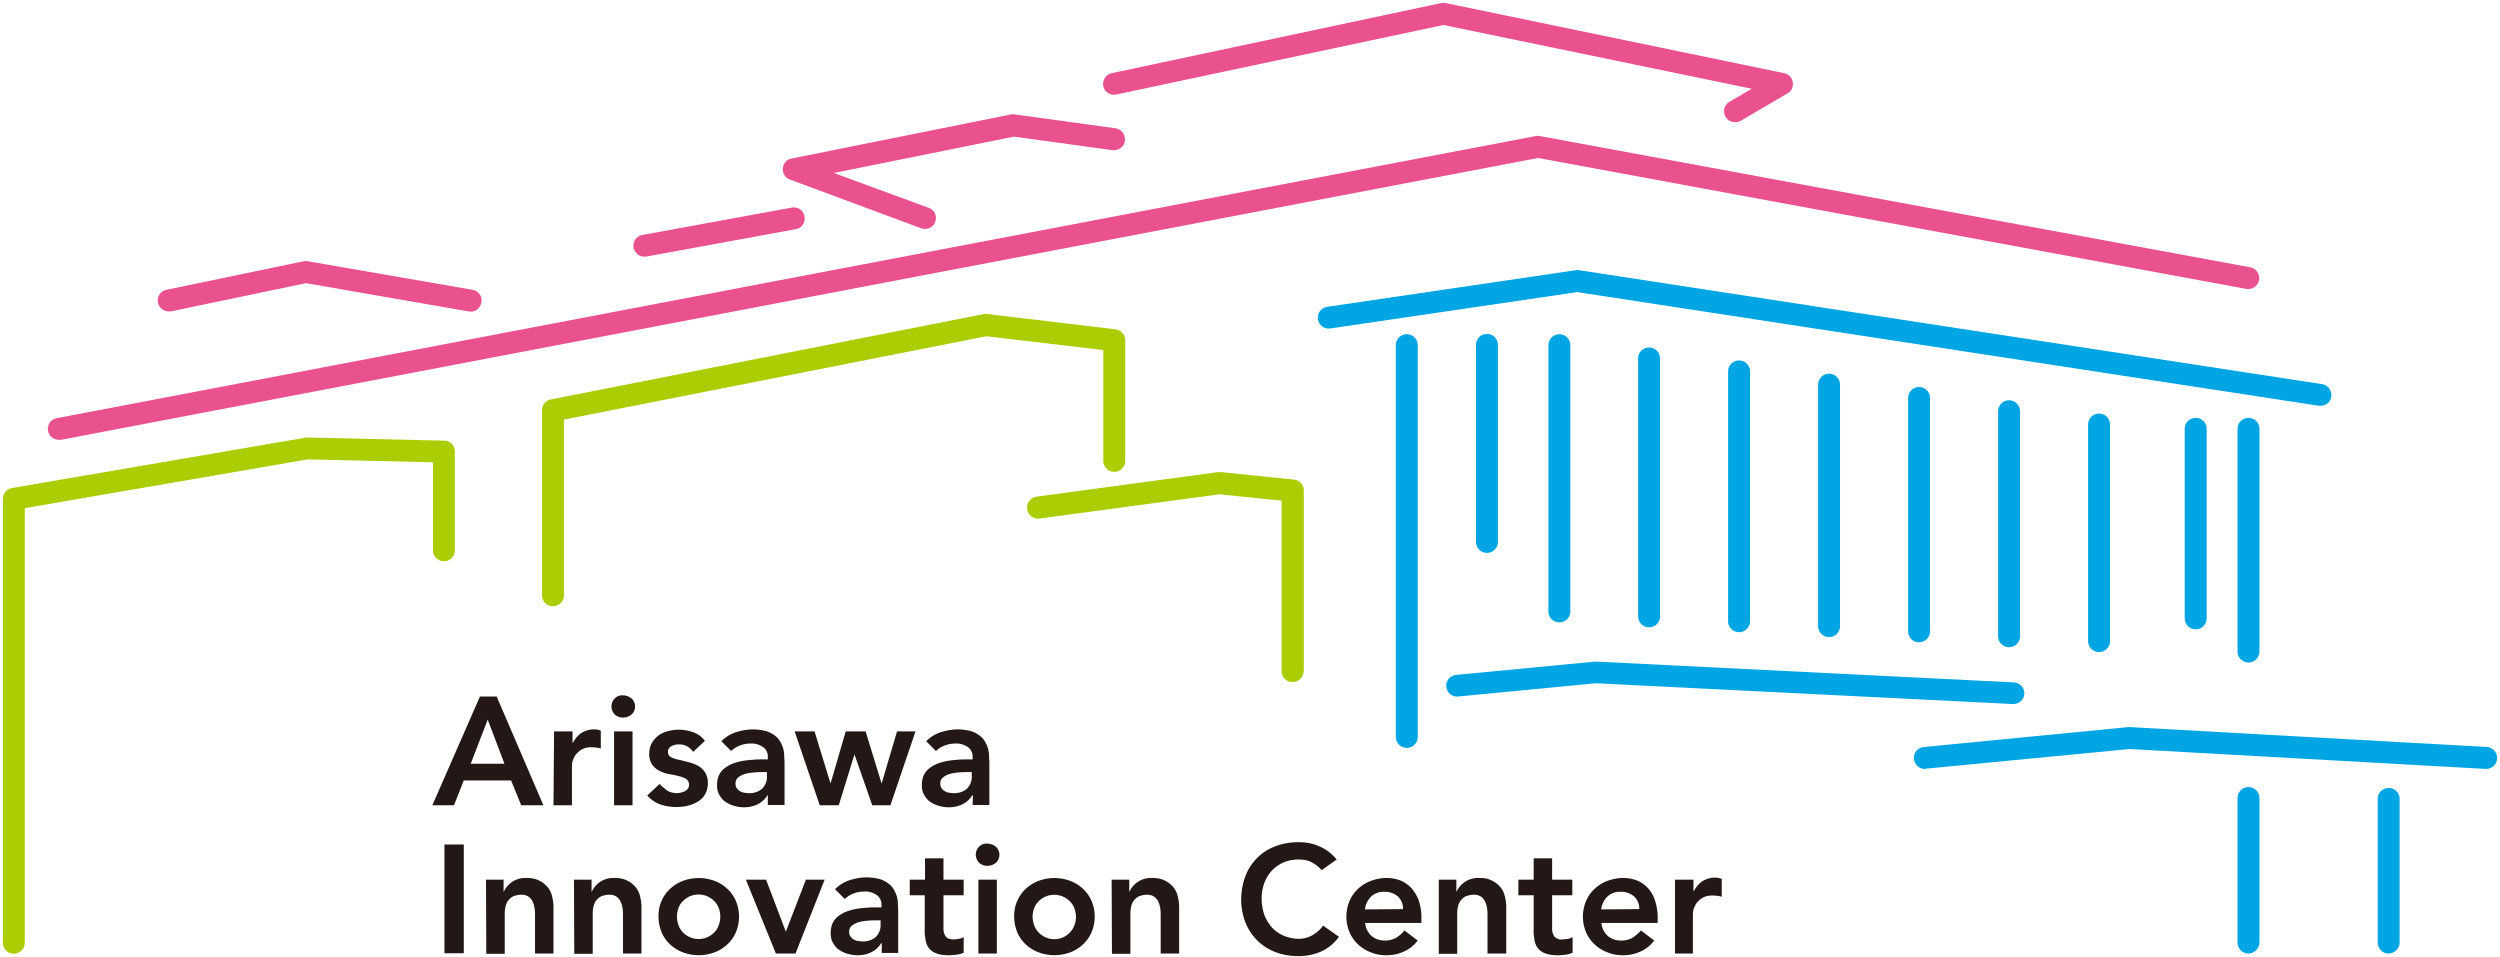 <svg xmlns="http://www.w3.org/2000/svg" id="a" width="875" height="335"><defs><style>.aw{fill:#abcd03}.ax{fill:#e9528e}.ay{fill:#00a5e3}.az{fill:#231815}</style></defs><path id="b" d="M4.836 333.797A3.834 3.834 0 0 1 1 329.961V174.625c0-1.918 1.312-3.433 3.231-3.836l102.474-17.567c.202 0 .505-.101.707-.101l48.057 1.111c2.12 0 3.735 1.716 3.735 3.836v34.528c0 2.12-1.716 3.836-3.836 3.836s-3.836-1.716-3.836-3.836v-30.793l-43.917-1.01-98.942 17.063v152.105a3.834 3.834 0 0 1-3.836 3.836" class="aw" data-name="Path 909"/><path id="c" d="M193.529 212.182a3.834 3.834 0 0 1-3.836-3.836V143.53c0-1.817 1.312-3.433 3.13-3.735l151.54-29.884a2.462 2.462 0 0 1 1.212 0l44.826 5.351c1.918.202 3.433 1.918 3.433 3.836v42.201c0 2.12-1.716 3.836-3.836 3.836s-3.836-1.716-3.836-3.836v-38.768l-40.889-4.846-147.905 29.177v61.686c0 1.918-1.716 3.635-3.836 3.635" class="aw" data-name="Path 910"/><path id="d" d="M452.389 238.734a3.834 3.834 0 0 1-3.836-3.836v-59.667l-21.706-2.221-62.999 8.481c-2.12.303-4.038-1.212-4.341-3.332s1.212-4.038 3.332-4.341l63.503-8.582h.909l25.644 2.625a3.84 3.84 0 0 1 3.433 3.836v63.1c-.101 2.221-1.817 3.937-3.937 3.937" class="aw" data-name="Path 911"/><path id="e" d="M20.586 153.928a3.834 3.834 0 0 1-3.836-3.836c0-1.817 1.312-3.433 3.13-3.735l517.618-98.739a3.333 3.333 0 0 1 1.413 0l248.663 45.937c2.12.404 3.433 2.423 3.13 4.442-.404 2.12-2.423 3.433-4.442 3.13L538.306 55.291 21.394 153.928h-.808" class="ax" data-name="Path 912"/><path id="f" d="M812.208 142.015h-.606l-259.567-39.778-86.421 12.721c-2.12.303-4.038-1.111-4.341-3.231-.303-2.12 1.111-4.038 3.231-4.341l87.027-12.822c.404-.101.808-.101 1.111 0l260.071 39.879c2.12.303 3.534 2.322 3.231 4.341-.202 1.918-1.817 3.231-3.736 3.231" class="ay" data-name="Path 913"/><path id="g" d="M520.436 193.504a3.834 3.834 0 0 1-3.836-3.836v-68.955c0-2.12 1.716-3.836 3.836-3.836s3.836 1.716 3.836 3.836v68.955a3.834 3.834 0 0 1-3.836 3.836" class="ay" data-name="Path 914"/><path id="h" d="M492.369 261.753a3.834 3.834 0 0 1-3.836-3.836V120.814c0-2.12 1.716-3.836 3.836-3.836s3.836 1.716 3.836 3.836v137.103a3.834 3.834 0 0 1-3.836 3.836" class="ay" data-name="Path 915"/><path id="i" d="M768.493 220.258a3.834 3.834 0 0 1-3.836-3.836v-66.33c0-2.12 1.716-3.836 3.836-3.836s3.836 1.716 3.836 3.836v66.33a3.834 3.834 0 0 1-3.836 3.836" class="ay" data-name="Path 916"/><path id="j" d="M786.969 231.869a3.834 3.834 0 0 1-3.836-3.836v-77.941c0-2.12 1.716-3.836 3.836-3.836s3.836 1.716 3.836 3.836v77.941a3.834 3.834 0 0 1-3.836 3.836" class="ay" data-name="Path 917"/><path id="k" d="M704.586 246.407h-.202l-145.785-7.269-48.259 4.644c-2.12.202-3.937-1.312-4.139-3.433-.202-2.12 1.312-3.937 3.433-4.139l48.561-4.644h.606l145.987 7.269c2.12.101 3.836 1.817 3.736 3.937-.101 2.019-1.817 3.735-3.937 3.635" class="ay" data-name="Path 918"/><path id="l" d="M673.793 269.123c-2.12.101-3.836-1.615-3.937-3.736-.101-2.019 1.514-3.836 3.534-3.937l71.479-6.966h.606l124.887 6.966c2.12.101 3.736 1.918 3.635 4.038-.101 2.12-1.918 3.736-4.038 3.635l-124.584-6.966-71.176 6.865c-.101.101-.303.101-.404.101" class="ay" data-name="Path 919"/><path id="m" d="M786.969 333.737a3.834 3.834 0 0 1-3.836-3.836V279.32c0-2.12 1.716-3.836 3.836-3.836s3.836 1.716 3.836 3.836v50.581c0 2.019-1.716 3.736-3.836 3.836" class="ay" data-name="Path 920"/><path id="n" d="M836.035 333.737a3.834 3.834 0 0 1-3.836-3.836v-50.278c0-2.12 1.716-3.836 3.836-3.836s3.836 1.716 3.836 3.836v50.278c0 2.019-1.716 3.736-3.836 3.836" class="ay" data-name="Path 921"/><path id="o" d="M734.672 228.234a3.834 3.834 0 0 1-3.836-3.836v-75.82c0-2.12 1.716-3.836 3.836-3.836s3.836 1.716 3.836 3.836v75.82a3.834 3.834 0 0 1-3.836 3.836" class="ay" data-name="Path 922"/><path id="p" d="M703.172 226.518a3.834 3.834 0 0 1-3.836-3.836v-78.748c0-2.12 1.716-3.836 3.836-3.836s3.836 1.716 3.836 3.836v78.748a3.834 3.834 0 0 1-3.836 3.836" class="ay" data-name="Path 923"/><path id="q" d="M671.673 224.802a3.834 3.834 0 0 1-3.836-3.836V139.29c0-2.12 1.716-3.836 3.836-3.836s3.836 1.716 3.836 3.836v81.575c0 2.221-1.716 3.937-3.836 3.937" class="ay" data-name="Path 924"/><path id="r" d="M640.174 222.984a3.834 3.834 0 0 1-3.836-3.836v-84.503c0-2.12 1.716-3.836 3.836-3.836s3.836 1.716 3.836 3.836v84.503a3.834 3.834 0 0 1-3.836 3.836" class="ay" data-name="Path 925"/><path id="s" d="M608.674 221.268a3.834 3.834 0 0 1-3.836-3.836v-87.431c0-2.12 1.716-3.836 3.836-3.836s3.836 1.716 3.836 3.836v87.431a3.834 3.834 0 0 1-3.836 3.836" class="ay" data-name="Path 926"/><path id="t" d="M577.175 219.552a3.834 3.834 0 0 1-3.836-3.836v-90.258c0-2.12 1.716-3.836 3.836-3.836s3.836 1.716 3.836 3.836v90.258c0 2.12-1.615 3.836-3.836 3.836" class="ay" data-name="Path 927"/><path id="u" d="M545.777 217.835a3.834 3.834 0 0 1-3.836-3.836v-93.185c0-2.12 1.716-3.836 3.836-3.836s3.836 1.716 3.836 3.836v93.185a3.834 3.834 0 0 1-3.836 3.836" class="ay" data-name="Path 928"/><path id="v" d="M59.052 109.001a3.834 3.834 0 0 1-3.836-3.836c0-1.817 1.312-3.433 3.029-3.735l48.057-9.995c.505-.101 1.01-.101 1.413 0l57.648 9.995c2.12.404 3.534 2.322 3.13 4.442-.404 2.12-2.322 3.534-4.442 3.13l-56.941-9.894-47.35 9.894h-.707" class="ax" data-name="Path 929"/><path id="w" d="M225.534 89.819a3.834 3.834 0 0 1-3.836-3.836c0-1.817 1.312-3.433 3.13-3.735l52.297-9.591c2.12-.404 4.139 1.01 4.442 3.13.404 2.12-1.01 4.139-3.13 4.442L226.14 89.82c-.101-.101-.404 0-.606 0" class="ax" data-name="Path 930"/><path id="x" d="M323.767 80.127c-.505 0-.909-.101-1.312-.202l-45.937-17.062c-2.019-.707-3.029-2.928-2.322-4.947.505-1.312 1.514-2.221 2.827-2.423l76.83-15.447c.404-.101.808-.101 1.312 0l35.235 4.846c2.12.303 3.534 2.221 3.332 4.341s-2.221 3.534-4.341 3.332l-34.528-4.745-62.999 12.721 33.216 12.216c2.019.707 3.029 2.928 2.221 4.947-.505 1.514-1.918 2.423-3.534 2.423" class="ax" data-name="Path 931"/><path id="y" d="M607.261 42.772a3.834 3.834 0 0 1-3.836-3.836c0-1.413.707-2.625 1.918-3.332l7.774-4.543L505.191 8.749 390.703 33.08c-2.12.404-4.139-.909-4.543-2.928-.404-2.019.909-4.139 2.928-4.543L504.383 1.076c.505-.101 1.01-.101 1.615 0l118.425 24.533c2.12.404 3.433 2.423 3.029 4.543a3.65 3.65 0 0 1-1.817 2.524l-16.355 9.591c-.606.404-1.312.505-2.019.505" class="ax" data-name="Path 932"/><path id="z" d="M167.977 243.782h5.856l16.355 38.062h-7.774l-3.534-8.683h-16.557l-3.433 8.683h-7.572l16.658-38.062Zm8.582 23.524-5.856-15.447-5.957 15.447h11.812Z" class="az" data-name="Path 933"/><path id="aa" d="M193.923 255.998h6.461v4.038h.101c.707-1.413 1.716-2.625 3.029-3.534 1.413-.808 2.928-1.312 4.543-1.212.404 0 .808 0 1.111.101.404.101.808.202 1.111.303v6.259c-.505-.101-1.111-.303-1.615-.303-.505-.101-1.01-.101-1.514-.101-1.312-.101-2.524.202-3.635.808-.808.505-1.514 1.111-2.12 1.918-.404.606-.808 1.413-1.01 2.12-.101.505-.202 1.111-.202 1.615v13.831h-6.461l.202-25.846Z" class="az" data-name="Path 934"/><path id="ab" d="M214.014 247.215a3.9 3.9 0 0 1 1.111-2.726c.808-.808 1.817-1.212 2.928-1.111 1.111 0 2.12.404 3.029 1.111 1.514 1.413 1.615 3.836.202 5.351l-.202.202c-.808.707-1.918 1.111-3.029 1.111s-2.12-.404-2.928-1.111c-.707-.808-1.111-1.716-1.111-2.827m.909 8.783h6.461v25.846h-6.461v-25.846Z" class="az" data-name="Path 935"/><path id="ac" d="M242.586 263.166c-1.111-1.716-3.029-2.726-5.048-2.625-.909 0-1.716.202-2.524.606-.808.404-1.312 1.212-1.212 2.12 0 .707.404 1.413 1.01 1.716.808.404 1.716.707 2.625.909 1.01.202 2.12.505 3.332.808 1.212.303 2.322.707 3.332 1.212 1.01.505 1.918 1.312 2.625 2.322.707 1.212 1.111 2.625 1.01 3.937 0 1.413-.303 2.726-1.01 3.937a7.012 7.012 0 0 1-2.625 2.524c-1.111.707-2.322 1.111-3.534 1.413-1.312.303-2.625.404-3.937.404-1.918 0-3.735-.303-5.553-.909a10.836 10.836 0 0 1-4.543-3.13l4.341-4.038c.808.909 1.716 1.615 2.625 2.322 1.01.606 2.221.909 3.433.909.505 0 1.01-.101 1.413-.202.505-.101 1.01-.303 1.413-.505s.808-.606 1.01-.909c.303-.404.404-.808.404-1.312 0-.808-.303-1.514-1.01-2.019-.808-.505-1.716-.808-2.625-1.01-1.01-.303-2.12-.505-3.332-.707s-2.322-.606-3.332-1.111-1.918-1.212-2.625-2.221c-.707-1.111-1.111-2.524-1.01-3.836 0-1.312.303-2.625.909-3.736a9.652 9.652 0 0 1 2.322-2.625 9.956 9.956 0 0 1 3.332-1.514c2.928-.808 6.058-.606 8.884.404 1.615.606 3.029 1.615 4.038 3.029l-4.139 3.836Z" class="az" data-name="Path 936"/><path id="ad" d="M268.835 278.31h-.202c-.808 1.413-2.12 2.524-3.534 3.231-1.514.707-3.13 1.01-4.745 1.01-1.212 0-2.322-.202-3.433-.505-1.111-.303-2.12-.808-3.029-1.413-.909-.606-1.615-1.514-2.12-2.423-.606-1.01-.808-2.221-.808-3.433s.202-2.423.707-3.534a6.845 6.845 0 0 1 2.019-2.423c.909-.707 1.918-1.212 2.928-1.615a21.563 21.563 0 0 1 3.433-.909c1.212-.202 2.423-.303 3.635-.404 1.212-.101 2.322-.101 3.433-.101h1.615v-.707c.101-1.413-.505-2.827-1.716-3.635-1.212-.808-2.726-1.312-4.24-1.212-1.312 0-2.625.202-3.836.707a8.619 8.619 0 0 0-3.029 1.918l-3.433-3.433c1.413-1.413 3.13-2.524 5.048-3.13 1.918-.606 3.937-1.01 5.957-1.01 1.514 0 3.13.202 4.644.606 1.111.303 2.221.909 3.13 1.615.808.606 1.413 1.312 1.918 2.221.404.808.808 1.615 1.01 2.524.202.808.303 1.615.303 2.524 0 .808.101 1.514.101 2.12v14.841h-5.856v-3.433h.101Zm-.404-8.077h-1.312c-.909 0-1.918 0-3.029.101s-2.12.202-3.13.505c-.909.202-1.716.606-2.524 1.212-.707.505-1.01 1.312-1.01 2.221 0 .505.101 1.111.404 1.514.303.404.606.808 1.01 1.01.404.303.909.505 1.413.606.505.101 1.111.202 1.615.202 1.817.101 3.534-.404 4.947-1.615 1.111-1.212 1.716-2.726 1.615-4.341v-1.413Z" class="az" data-name="Path 937"/><path id="ae" d="M278.123 255.998h6.966l5.553 18.072h.101l5.25-18.072h6.966l5.553 18.072h.101l5.351-18.072h6.461l-8.783 25.846h-6.36l-6.159-17.668h-.101l-5.452 17.668h-6.663l-8.783-25.846Z" class="az" data-name="Path 938"/><path id="af" d="M340.516 278.31h-.202c-.808 1.413-2.12 2.524-3.534 3.231-1.514.707-3.13 1.01-4.745 1.01-1.212 0-2.322-.202-3.433-.505-1.111-.303-2.12-.808-3.029-1.413-.909-.606-1.615-1.514-2.12-2.423-.606-1.01-.808-2.221-.808-3.433s.202-2.423.707-3.534a6.845 6.845 0 0 1 2.019-2.423c.909-.707 1.918-1.212 2.928-1.615a21.563 21.563 0 0 1 3.433-.909c1.212-.202 2.423-.303 3.635-.404 1.212-.101 2.322-.101 3.433-.101h1.615v-.707c.101-1.413-.505-2.827-1.716-3.635-1.212-.808-2.726-1.312-4.24-1.212-1.312 0-2.625.202-3.836.707a8.619 8.619 0 0 0-3.029 1.918l-3.433-3.433c1.413-1.413 3.13-2.524 5.048-3.13 1.918-.606 3.937-1.01 5.957-1.01 1.514 0 3.13.202 4.644.606 1.111.303 2.221.909 3.13 1.615.808.606 1.413 1.312 1.918 2.221.404.808.808 1.615 1.01 2.524.202.808.303 1.615.303 2.524 0 .808.101 1.514.101 2.12v14.841h-5.856l.101-3.433Zm-.404-8.077H338.8c-.909 0-1.918 0-3.029.101s-2.12.202-3.13.505c-.909.202-1.716.606-2.524 1.212-.707.505-1.01 1.312-1.01 2.221 0 .505.101 1.111.404 1.514.303.404.606.808 1.01 1.01.404.303.909.505 1.413.606.505.101 1.111.202 1.615.202 1.817.101 3.534-.404 4.947-1.615 1.111-1.212 1.716-2.726 1.615-4.341v-1.413Z" class="az" data-name="Path 939"/><path id="ag" d="M155.559 295.574h6.764v38.062h-6.764z" class="az" data-name="Rectangle 289"/><path id="ah" d="M170.097 307.891h6.159v4.139h.101c.606-1.312 1.615-2.524 2.827-3.332a8.468 8.468 0 0 1 5.149-1.413c1.514 0 3.029.202 4.341.909 1.111.505 2.12 1.312 2.928 2.221.808.909 1.312 2.019 1.615 3.231.303 1.212.505 2.524.505 3.836v16.254h-6.461v-13.024c0-.707 0-1.514-.101-2.423-.101-.808-.303-1.716-.606-2.423-.303-.808-.808-1.413-1.413-1.918-.808-.606-1.716-.808-2.625-.808s-1.817.202-2.726.505c-.707.303-1.312.808-1.817 1.413-.505.606-.808 1.312-1.01 2.12a10.167 10.167 0 0 0-.303 2.524v14.134h-6.461l-.101-25.947Z" class="az" data-name="Path 940"/><path id="ai" d="M200.889 307.891h6.159v4.139h.101c.606-1.312 1.615-2.524 2.827-3.332a8.468 8.468 0 0 1 5.149-1.413c1.514 0 3.029.202 4.341.909 1.111.505 2.12 1.312 2.928 2.221.808.909 1.312 2.019 1.615 3.231.303 1.212.505 2.524.505 3.836v16.254h-6.461v-13.024c0-.707 0-1.514-.101-2.423-.101-.808-.303-1.716-.606-2.423-.303-.808-.808-1.413-1.413-1.918-.808-.606-1.716-.808-2.625-.808s-1.817.202-2.726.505c-.707.303-1.312.808-1.817 1.413s-.808 1.312-1.01 2.12a10.167 10.167 0 0 0-.303 2.524v14.134h-6.461l-.101-25.947Z" class="az" data-name="Path 941"/><path id="aj" d="M230.471 320.814c0-1.918.303-3.836 1.111-5.553a12.57 12.57 0 0 1 3.029-4.24 13.54 13.54 0 0 1 4.442-2.726 15.877 15.877 0 0 1 11.005 0 13.54 13.54 0 0 1 4.442 2.726 12.593 12.593 0 0 1 3.029 4.24 14.146 14.146 0 0 1 0 11.106 12.57 12.57 0 0 1-3.029 4.24 13.54 13.54 0 0 1-4.442 2.726 15.877 15.877 0 0 1-11.005 0 13.54 13.54 0 0 1-4.442-2.726 12.593 12.593 0 0 1-3.029-4.24c-.707-1.817-1.111-3.635-1.111-5.553m6.461 0c0 1.01.202 2.019.505 2.928.303.909.808 1.716 1.514 2.524 2.928 3.029 7.673 3.231 10.803.303l.303-.303a5.832 5.832 0 0 0 1.514-2.524 8.35 8.35 0 0 0 0-5.856 6.146 6.146 0 0 0-1.514-2.423c-2.928-3.029-7.673-3.231-10.803-.303l-.303.303c-.707.707-1.212 1.514-1.514 2.423s-.505 1.918-.505 2.928" class="az" data-name="Path 942"/><path id="ak" d="M261.061 307.891h7.067l6.865 18.072h.101l6.966-18.072h6.562l-10.197 25.846h-6.865l-10.5-25.846Z" class="az" data-name="Path 943"/><path id="al" d="M308.613 330.102h-.202c-.808 1.413-2.12 2.524-3.534 3.231-1.514.707-3.13 1.01-4.745 1.01-1.212 0-2.322-.202-3.433-.505-1.111-.303-2.12-.808-3.029-1.413-.909-.606-1.615-1.514-2.12-2.423-.606-1.01-.808-2.221-.808-3.433s.202-2.423.707-3.534a6.845 6.845 0 0 1 2.019-2.423c.909-.707 1.918-1.212 2.928-1.615a21.563 21.563 0 0 1 3.433-.909c1.212-.202 2.423-.303 3.635-.404 1.212-.101 2.322-.101 3.433-.101h1.615v-.707c.101-1.413-.505-2.827-1.716-3.635-1.212-.808-2.726-1.312-4.24-1.212-1.312 0-2.625.202-3.836.707a8.619 8.619 0 0 0-3.029 1.918l-3.433-3.433c1.413-1.413 3.13-2.524 5.048-3.13 1.918-.606 3.937-1.01 5.957-1.01 1.514 0 3.13.202 4.644.606 1.111.303 2.221.909 3.13 1.615.808.606 1.413 1.312 1.918 2.221.404.808.808 1.615 1.01 2.524.202.808.303 1.615.303 2.524 0 .808.101 1.514.101 2.12v14.841h-5.755v-3.433Zm-.404-7.976h-1.312c-.909 0-1.918 0-3.029.101s-2.12.202-3.13.505c-.909.202-1.716.606-2.524 1.212-.707.505-1.01 1.312-1.01 2.221 0 .505.101 1.111.404 1.514.303.404.606.808 1.01 1.01.404.303.909.505 1.413.606.505.101 1.111.202 1.615.202 1.817.101 3.534-.404 4.947-1.615 1.111-1.212 1.716-2.726 1.615-4.341v-1.413Z" class="az" data-name="Path 944"/><path id="am" d="M318.406 313.343v-5.452h5.351v-7.471h6.461v7.471h7.067v5.452h-7.067v11.307c-.101 1.111.202 2.12.707 3.029.505.707 1.413 1.111 2.827 1.111.606 0 1.212-.101 1.918-.202a4.45 4.45 0 0 0 1.615-.606v5.452c-.808.404-1.615.606-2.524.707-.909.101-1.716.202-2.625.202-1.413 0-2.827-.101-4.24-.606a5.689 5.689 0 0 1-2.625-1.716c-.707-.808-1.111-1.817-1.312-2.928-.202-1.312-.404-2.625-.303-3.937v-11.812h-5.25Z" class="az" data-name="Path 945"/><path id="an" d="M341.526 299.108a3.9 3.9 0 0 1 1.111-2.726c.808-.808 1.817-1.212 2.928-1.111 1.111 0 2.12.404 3.029 1.111 1.514 1.413 1.615 3.836.202 5.351l-.202.202c-.808.707-1.918 1.111-3.029 1.111s-2.12-.404-2.928-1.111c-.707-.808-1.111-1.817-1.111-2.827m.909 8.783h6.461v25.846h-6.461v-25.846Z" class="az" data-name="Path 946"/><path id="ao" d="M354.953 320.814c0-1.918.303-3.836 1.111-5.553a12.57 12.57 0 0 1 3.029-4.24 13.54 13.54 0 0 1 4.442-2.726 15.877 15.877 0 0 1 11.005 0 13.54 13.54 0 0 1 4.442 2.726 12.593 12.593 0 0 1 3.029 4.24 14.146 14.146 0 0 1 0 11.106 12.57 12.57 0 0 1-3.029 4.24 13.54 13.54 0 0 1-4.442 2.726 15.877 15.877 0 0 1-11.005 0 13.54 13.54 0 0 1-4.442-2.726 12.593 12.593 0 0 1-3.029-4.24c-.707-1.817-1.111-3.635-1.111-5.553m6.461 0c0 1.01.202 2.019.505 2.928.303.909.808 1.716 1.514 2.524 2.827 3.029 7.572 3.332 10.601.505.909-.808 1.615-1.817 2.019-2.928a8.35 8.35 0 0 0 0-5.856 6.146 6.146 0 0 0-1.514-2.423c-2.928-3.029-7.673-3.231-10.803-.303l-.303.303a6.124 6.124 0 0 0-1.514 2.423 8.286 8.286 0 0 0-.505 2.827" class="az" data-name="Path 947"/><path id="ap" d="M389.078 307.891h6.159v4.139h.101c.606-1.312 1.615-2.524 2.827-3.332a8.468 8.468 0 0 1 5.149-1.413c1.514 0 3.029.202 4.341.909 1.111.505 2.12 1.312 2.928 2.221.808.909 1.312 2.019 1.615 3.231.303 1.212.505 2.524.505 3.836v16.254h-6.461v-13.024c0-.707 0-1.514-.101-2.423-.101-.808-.303-1.716-.606-2.423-.303-.808-.808-1.413-1.413-1.918-.808-.606-1.716-.808-2.625-.808s-1.817.202-2.726.505c-.707.303-1.312.808-1.817 1.413-.505.606-.808 1.312-1.01 2.12a10.167 10.167 0 0 0-.303 2.524v14.134h-6.461l-.101-25.947Z" class="az" data-name="Path 948"/><path id="aq" d="M462.576 304.56c-1.111-1.312-2.524-2.322-4.038-3.029-1.212-.505-2.625-.707-3.937-.707-1.817 0-3.635.303-5.351 1.01-1.514.707-2.928 1.615-4.139 2.928-1.111 1.212-2.019 2.726-2.625 4.341a16.1 16.1 0 0 0-.909 5.351c0 1.918.303 3.836.909 5.654a15.179 15.179 0 0 0 2.625 4.442c1.111 1.212 2.524 2.221 4.139 2.928 1.716.707 3.534 1.111 5.351 1.111 1.514 0 3.13-.404 4.442-1.111 1.615-.909 3.029-2.019 4.038-3.534l5.553 3.937c-1.615 2.221-3.736 4.038-6.259 5.149-2.524 1.111-5.149 1.615-7.875 1.615s-5.553-.404-8.077-1.413c-4.846-1.817-8.582-5.553-10.5-10.298-1.01-2.625-1.514-5.351-1.514-8.077s.505-5.654 1.514-8.279c.909-2.423 2.322-4.543 4.139-6.36 1.817-1.817 3.937-3.13 6.36-4.038 2.625-1.01 5.351-1.413 8.077-1.413 2.423 0 4.947.404 7.168 1.413a15.599 15.599 0 0 1 6.159 4.644l-5.25 3.736Z" class="az" data-name="Path 949"/><path id="ar" d="M477.821 323.035c.101 1.716.909 3.332 2.221 4.543 1.312 1.111 2.928 1.615 4.644 1.615 1.413 0 2.827-.303 4.038-1.01a11.27 11.27 0 0 0 2.827-2.524l4.644 3.534c-1.312 1.716-3.029 3.13-5.048 3.937-1.817.808-3.836 1.212-5.856 1.212s-3.736-.303-5.452-1.01a13.54 13.54 0 0 1-4.442-2.726 12.593 12.593 0 0 1-3.029-4.24 14.146 14.146 0 0 1 0-11.106 12.57 12.57 0 0 1 3.029-4.24 13.54 13.54 0 0 1 4.442-2.726c1.716-.606 3.635-1.01 5.452-1.01 1.716 0 3.332.303 4.947.909a11.149 11.149 0 0 1 3.836 2.726c1.111 1.312 1.918 2.726 2.524 4.341.606 1.918.909 3.937.909 5.957v1.817H477.82Zm13.226-4.846a5.588 5.588 0 0 0-1.817-4.442c-1.312-1.111-3.029-1.716-4.745-1.615-1.716-.101-3.332.505-4.644 1.716-1.212 1.212-1.918 2.827-2.12 4.442l13.327-.101Z" class="az" data-name="Path 950"/><path id="as" d="M503.566 307.891h6.158v4.139h.101c.606-1.312 1.615-2.524 2.827-3.332a8.468 8.468 0 0 1 5.149-1.413c1.514 0 3.029.202 4.341.909 1.111.505 2.12 1.312 2.928 2.221.808.909 1.312 2.019 1.615 3.231.303 1.212.505 2.524.505 3.836v16.254h-6.562v-13.024c0-.707 0-1.514-.101-2.423-.101-.808-.303-1.716-.606-2.423-.303-.808-.808-1.413-1.413-1.918-.808-.606-1.716-.808-2.625-.808s-1.817.202-2.726.505c-.707.303-1.312.808-1.817 1.413-.505.606-.808 1.312-1.01 2.12a10.167 10.167 0 0 0-.303 2.524v14.134h-6.461v-25.947Z" class="az" data-name="Path 951"/><path id="at" d="M531.43 313.343v-5.452h5.351v-7.471h6.461v7.471h7.067v5.452h-7.067v11.307c-.101 1.111.202 2.12.707 3.029.707.808 1.817 1.312 2.928 1.111.606 0 1.212-.101 1.918-.202a4.45 4.45 0 0 0 1.615-.606v5.452c-.808.404-1.615.606-2.524.707-.909.101-1.716.202-2.625.202-1.413 0-2.827-.101-4.24-.606a5.689 5.689 0 0 1-2.625-1.716c-.707-.808-1.111-1.817-1.312-2.928-.202-1.312-.404-2.625-.303-3.937v-11.812h-5.351Z" class="az" data-name="Path 952"/><path id="au" d="M560.507 323.035c.101 1.716.909 3.332 2.221 4.543 1.312 1.111 2.928 1.615 4.644 1.615 1.413 0 2.827-.303 4.038-1.01 1.111-.707 2.019-1.514 2.928-2.524l4.644 3.534c-1.312 1.716-3.029 3.13-5.048 3.937-1.817.808-3.836 1.212-5.856 1.212s-3.736-.303-5.452-1.01a13.54 13.54 0 0 1-4.442-2.726 12.593 12.593 0 0 1-3.029-4.24 14.146 14.146 0 0 1 0-11.106 12.57 12.57 0 0 1 3.029-4.24 13.54 13.54 0 0 1 4.442-2.726c1.716-.606 3.635-1.01 5.452-1.01 1.716 0 3.332.303 4.947.909a11.149 11.149 0 0 1 3.836 2.726c1.111 1.312 1.918 2.726 2.423 4.341.606 1.918.909 3.937.909 5.957v1.817h-19.687Zm13.226-4.846a5.588 5.588 0 0 0-1.817-4.442c-1.312-1.111-3.029-1.716-4.745-1.615-1.716-.101-3.332.505-4.644 1.716-1.212 1.212-1.918 2.827-2.12 4.442l13.327-.101Z" class="az" data-name="Path 953"/><path id="av" d="M586.251 307.891h6.461v4.038h.101c.707-1.413 1.716-2.625 3.029-3.534 1.413-.808 2.928-1.312 4.543-1.212.404 0 .808 0 1.111.101.404.101.808.202 1.111.303v6.259c-.505-.101-1.111-.303-1.615-.303-.505-.101-1.01-.101-1.514-.101-1.312-.101-2.524.202-3.635.808-.808.505-1.514 1.111-2.12 1.918-.404.606-.808 1.413-1.01 2.12-.101.505-.202 1.111-.202 1.615v13.831h-6.259v-25.846Z" class="az" data-name="Path 954"/></svg>